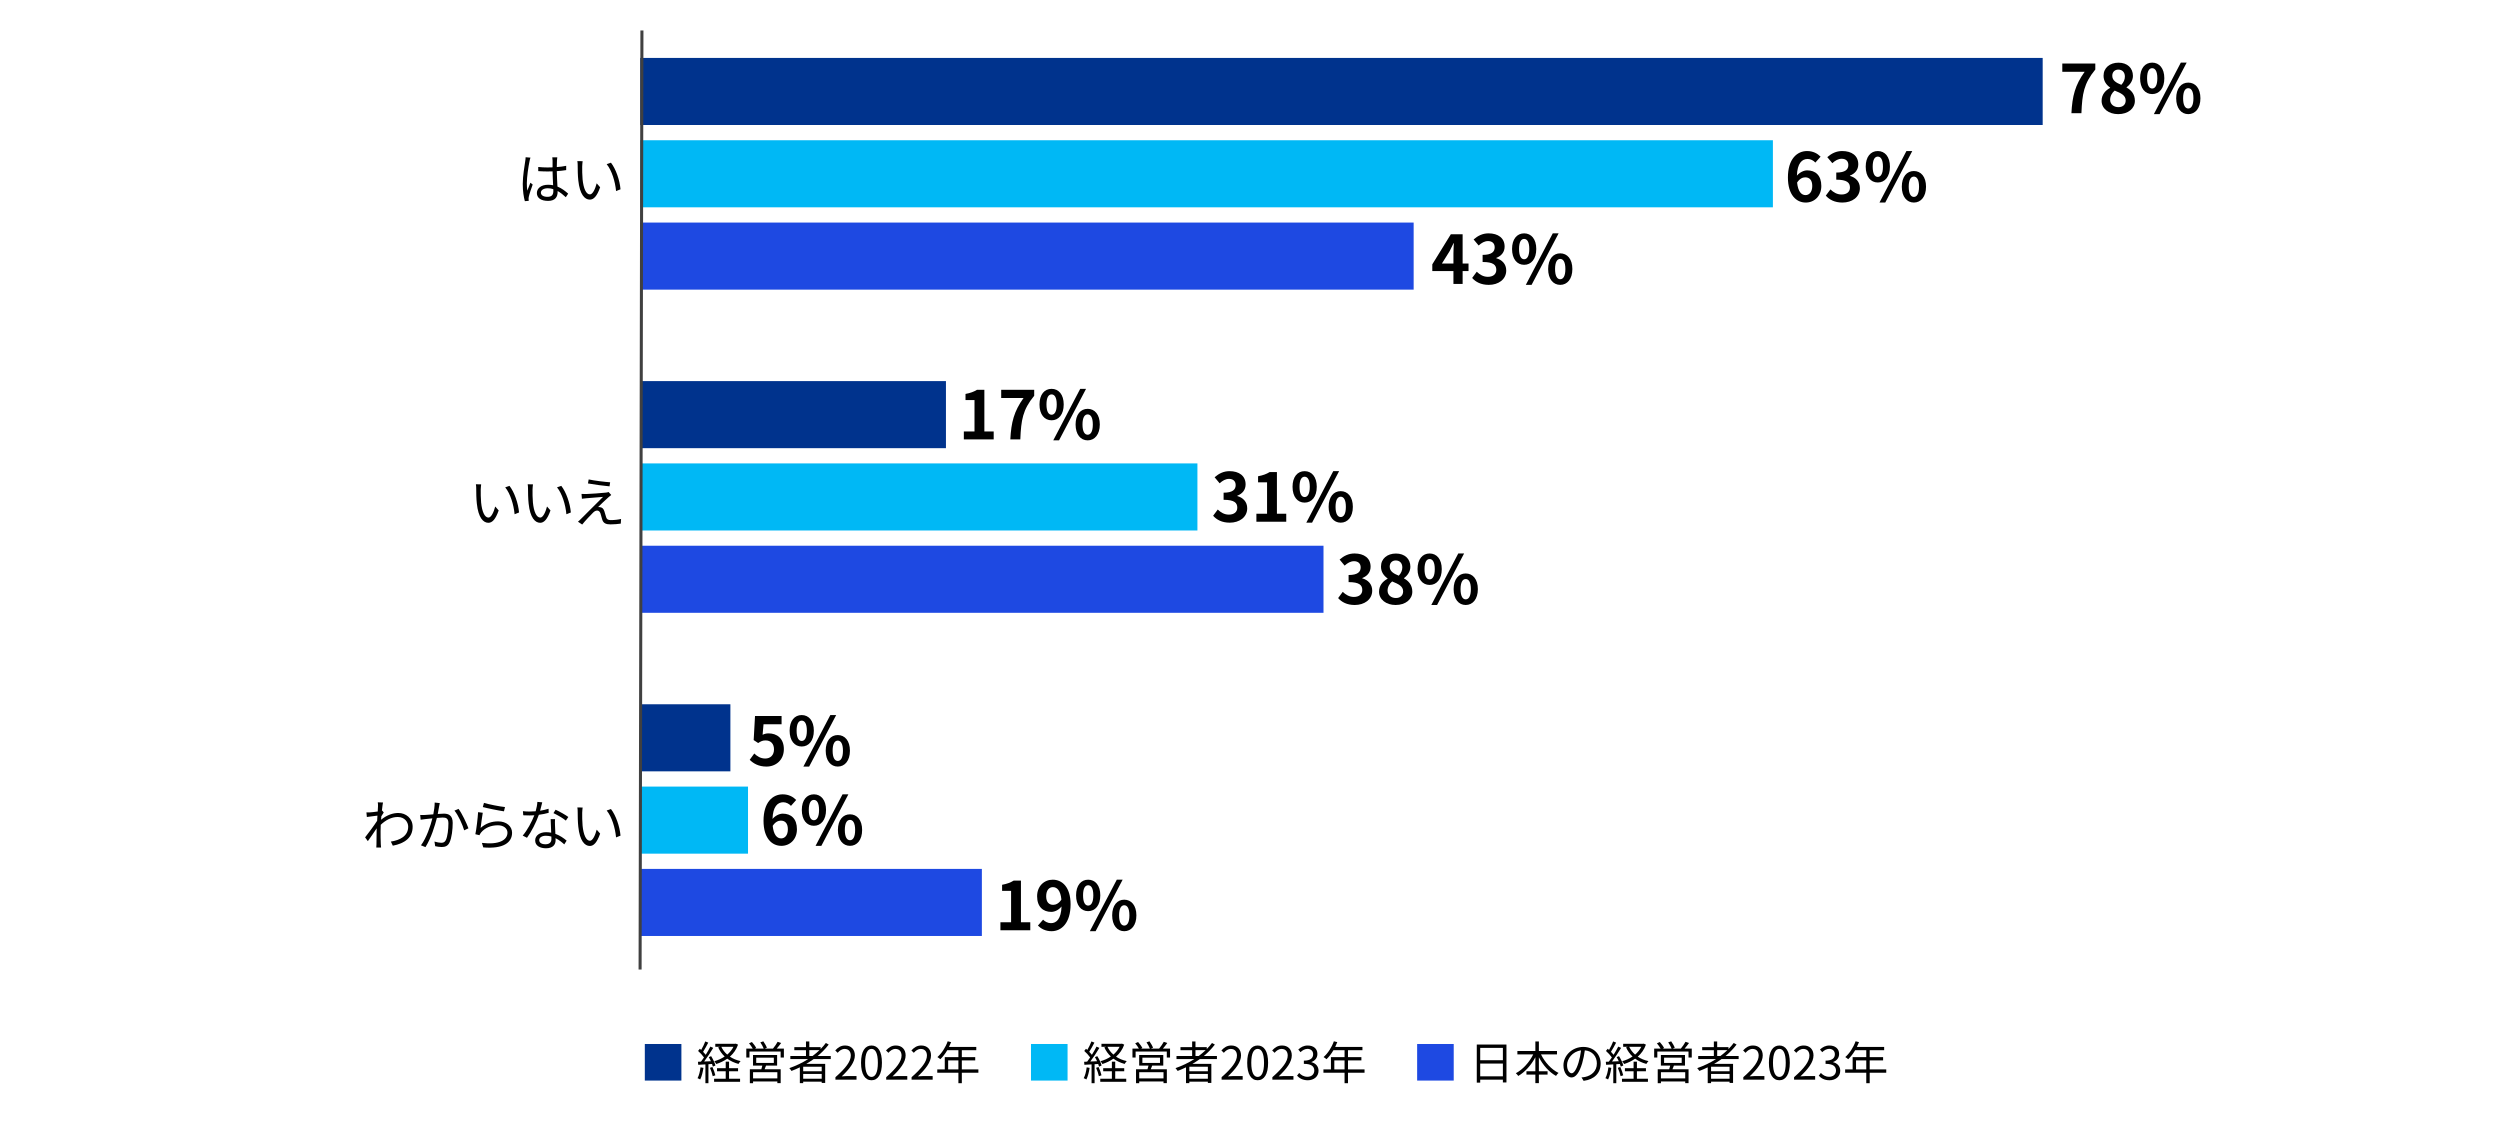 <?xml version="1.0" encoding="UTF-8"?>
<svg id="_レイヤー_1" data-name="レイヤー 1" xmlns="http://www.w3.org/2000/svg" viewBox="0 0 820 370">
  <rect x="210" y="125" width="100.271" height="22" style="fill: #00338d; stroke-width: 0px;"/>
  <rect x="210" y="231" width="29.57" height="22" style="fill: #00338d; stroke-width: 0px;"/>
  <rect x="210" y="19" width="460" height="22" style="fill: #00338d; stroke-width: 0px;"/>
  <rect x="210" y="258" width="35.35" height="22" style="fill: #00b8f5; stroke-width: 0px;"/>
  <rect x="210" y="46" width="371.513" height="22" style="fill: #00b8f5; stroke-width: 0px;"/>
  <rect x="210" y="152" width="182.755" height="22" style="fill: #00b8f5; stroke-width: 0px;"/>
  <rect x="210" y="285" width="112.054" height="22" style="fill: #1e49e2; stroke-width: 0px;"/>
  <rect x="210" y="73" width="253.678" height="22" style="fill: #1e49e2; stroke-width: 0px;"/>
  <rect x="210" y="179" width="224.108" height="22" style="fill: #1e49e2; stroke-width: 0px;"/>
  <rect x="56.25" y="163.5" width="308" height="1" transform="translate(45.84 373.929) rotate(-89.888)" style="fill: #404040; stroke-width: 0px;"/>
  <g>
    <path d="M173.987,51.704c-.108.288-.252.882-.306,1.207-.36,1.656-.882,5.186-.882,7.184,0,.864.036,1.566.162,2.431.288-.81.702-1.873,1.008-2.593l.756.594c-.45,1.242-1.081,3.061-1.261,3.943-.054.234-.108.576-.09.792,0,.18.036.432.054.612l-1.279.108c-.36-1.278-.684-3.241-.684-5.654,0-2.611.594-6.014.811-7.49.072-.414.126-.882.126-1.26l1.584.126ZM185.583,64.686c-.882-.828-1.764-1.53-2.683-2.035v.324c0,1.477-.684,2.917-3.097,2.917-2.395,0-3.709-.991-3.709-2.575,0-1.495,1.333-2.719,3.673-2.719.594,0,1.152.054,1.656.162-.054-1.368-.162-3.079-.18-4.555-.576.018-1.134.036-1.71.036-1.008,0-1.944-.054-2.989-.108v-1.368c1.008.108,1.98.162,3.025.162.558,0,1.116-.018,1.674-.036v-2.215c0-.306-.036-.774-.09-1.08h1.639c-.054.342-.09.702-.108,1.062-.018.486-.036,1.314-.054,2.143,1.08-.072,2.125-.216,3.079-.414v1.404c-.972.162-2.017.27-3.079.342.018,1.783.144,3.565.216,5.06,1.44.576,2.575,1.495,3.511,2.323l-.774,1.17ZM181.478,62.039c-.576-.198-1.188-.288-1.819-.288-1.332,0-2.25.594-2.25,1.422,0,.882.864,1.387,2.143,1.387,1.513,0,1.945-.738,1.945-1.927,0-.162,0-.378-.018-.594Z" style="fill: #000; stroke-width: 0px;"/>
    <path d="M190.961,54.603c-.018,1.116,0,2.755.126,4.213.288,2.989,1.152,4.951,2.413,4.951.918,0,1.747-1.836,2.215-3.637l1.134,1.296c-1.062,3.025-2.161,4.051-3.385,4.051-1.674,0-3.295-1.674-3.781-6.302-.18-1.548-.198-3.709-.198-4.753,0-.414-.018-1.152-.108-1.584l1.729.036c-.072.432-.126,1.26-.144,1.729ZM203.528,62.093l-1.458.576c-.306-3.205-1.387-6.734-3.079-8.823l1.404-.486c1.603,2.07,2.881,5.726,3.133,8.732Z" style="fill: #000; stroke-width: 0px;"/>
  </g>
  <g>
    <path d="M157.679,160.603c-.018,1.116,0,2.755.126,4.213.288,2.989,1.152,4.951,2.413,4.951.918,0,1.747-1.836,2.215-3.637l1.134,1.296c-1.062,3.025-2.161,4.051-3.385,4.051-1.674,0-3.295-1.674-3.781-6.302-.18-1.548-.198-3.709-.198-4.753,0-.414-.018-1.152-.108-1.584l1.729.036c-.072.432-.126,1.26-.144,1.729ZM170.246,168.093l-1.458.576c-.306-3.205-1.387-6.734-3.079-8.823l1.404-.486c1.603,2.07,2.881,5.726,3.133,8.732Z" style="fill: #000; stroke-width: 0px;"/>
    <path d="M174.67,160.603c-.018,1.116,0,2.755.126,4.213.288,2.989,1.152,4.951,2.413,4.951.918,0,1.747-1.836,2.215-3.637l1.134,1.296c-1.062,3.025-2.161,4.051-3.385,4.051-1.674,0-3.295-1.674-3.781-6.302-.18-1.548-.198-3.709-.198-4.753,0-.414-.018-1.152-.108-1.584l1.729.036c-.072.432-.126,1.26-.144,1.729ZM187.238,168.093l-1.458.576c-.306-3.205-1.387-6.734-3.079-8.823l1.404-.486c1.603,2.07,2.881,5.726,3.133,8.732Z" style="fill: #000; stroke-width: 0px;"/>
    <path d="M199.513,163.159c-.684.612-2.665,2.449-3.331,3.151.18-.018.504,0,.667.054.702.072,1.116.54,1.368,1.278.162.522.396,1.422.594,1.999.198.667.612.955,1.53.955,1.17,0,2.539-.162,3.367-.378l-.09,1.531c-.756.126-2.395.252-3.349.252-1.422,0-2.323-.324-2.719-1.513-.162-.522-.432-1.566-.594-2.088-.216-.612-.594-.937-1.081-.937-.486,0-.9.252-1.314.648-.666.648-2.593,2.665-3.601,3.943l-1.387-.936c.234-.18.558-.468.882-.81.72-.702,5.582-5.564,7.346-7.328-1.404.09-4.394.36-5.492.45-.576.036-1.044.108-1.44.162l-.126-1.584c.414.036.954.054,1.512.036,1.026-.018,5.168-.306,6.518-.468.306-.036.684-.126.846-.198l.864.972c-.324.234-.774.612-.972.81ZM200.125,158.19l-.198,1.333c-1.782-.162-4.897-.559-7.076-.955l.234-1.314c1.944.414,5.348.829,7.04.937Z" style="fill: #000; stroke-width: 0px;"/>
  </g>
  <g>
    <path d="M125.874,266.495c-.216.323-.522.81-.792,1.242-.036.36-.054.756-.09,1.134,1.963-1.603,3.961-2.214,5.654-2.214,2.485,0,4.681,1.729,4.699,4.501.018,3.583-2.611,5.491-6.5,6.229l-.648-1.351c3.007-.449,5.708-1.836,5.689-4.915,0-1.368-1.08-3.151-3.439-3.151-2.052,0-3.943,1.026-5.563,2.558-.036.738-.054,1.458-.054,2.088,0,1.621,0,2.701.072,4.304.018.306.054.756.09,1.08h-1.566c.018-.252.054-.774.054-1.062.018-1.71.018-2.593.054-4.573,0-.18.018-.414.018-.684-.864,1.314-2.035,3.024-2.899,4.213l-.9-1.242c.99-1.242,3.043-4.016,3.943-5.42.036-.576.072-1.152.108-1.71-.81.09-2.358.306-3.475.449l-.144-1.494c.396.019.738.019,1.17-.018.576-.036,1.62-.145,2.539-.288.054-.847.09-1.477.09-1.675,0-.414.018-.882-.072-1.332l1.71.054c-.09.432-.234,1.44-.36,2.683l.09-.036.522.631Z" style="fill: #000; stroke-width: 0px;"/>
    <path d="M144.252,263.416c-.072.324-.144.702-.216,1.044-.09.522-.252,1.566-.45,2.521.828-.054,1.566-.107,1.999-.107,1.584,0,2.899.612,2.899,3.024,0,2.125-.306,4.934-1.044,6.428-.558,1.188-1.44,1.495-2.611,1.495-.666,0-1.53-.145-2.088-.271l-.234-1.513c.738.234,1.693.396,2.179.396.667,0,1.188-.144,1.566-.918.558-1.207.829-3.512.829-5.456,0-1.62-.738-1.908-1.873-1.908-.432,0-1.134.054-1.908.126-.648,2.557-1.854,6.554-3.745,9.579l-1.477-.595c1.818-2.431,3.151-6.464,3.745-8.841-.918.091-1.783.181-2.25.234-.415.054-1.134.145-1.603.216l-.144-1.566c.558.036,1.026.019,1.584,0,.594-.018,1.638-.107,2.719-.198.252-1.278.45-2.664.45-3.871l1.674.181ZM150.392,265.307c1.117,1.44,2.647,4.717,3.259,6.374l-1.404.666c-.522-1.837-1.927-4.97-3.187-6.464l1.332-.576Z" style="fill: #000; stroke-width: 0px;"/>
    <path d="M157.644,271.555c1.71-1.495,3.637-2.144,5.762-2.144,2.736,0,4.555,1.639,4.555,3.728,0,3.205-2.827,5.365-9.453,4.808l-.433-1.477c5.618.685,8.373-.937,8.373-3.367,0-1.422-1.314-2.412-3.133-2.412-2.376,0-4.249.864-5.51,2.358-.252.306-.414.612-.54.9l-1.35-.324c.36-1.621.792-5.366.9-7.238l1.531.198c-.234,1.225-.541,3.817-.702,4.97ZM158.742,263.344c1.53.486,5.312,1.225,6.896,1.368l-.342,1.404c-1.692-.233-5.563-1.026-6.932-1.404l.378-1.368Z" style="fill: #000; stroke-width: 0px;"/>
    <path d="M179.965,266.603c-.937.271-2.053.504-3.223.648-.882,2.521-2.467,5.617-3.889,7.544l-1.404-.72c1.495-1.729,3.007-4.573,3.817-6.662-.522.036-1.044.054-1.566.054-.666,0-1.404-.018-2.07-.054l-.108-1.351c.667.09,1.423.126,2.197.126.63,0,1.296-.036,1.98-.09.27-.99.522-2.125.558-3.079l1.603.145c-.18.647-.414,1.729-.702,2.755.937-.145,1.873-.36,2.773-.648l.036,1.332ZM182.054,268.674c-.054.737-.036,1.26-.018,1.926.018.648.09,1.819.126,2.899,1.53.558,2.772,1.44,3.691,2.232l-.774,1.225c-.756-.685-1.71-1.477-2.863-2.035.018.271.018.522.018.721,0,1.422-.936,2.593-3.133,2.593-1.963,0-3.565-.811-3.565-2.575,0-1.639,1.548-2.7,3.565-2.7.594,0,1.17.054,1.692.162-.054-1.459-.144-3.205-.18-4.447h1.44ZM180.848,274.381c-.559-.162-1.17-.252-1.801-.252-1.314,0-2.179.595-2.179,1.404,0,.828.667,1.387,2.053,1.387,1.458,0,1.944-.811,1.944-1.692,0-.234,0-.522-.018-.847ZM185.601,269.159c-.955-.81-2.881-1.908-4.069-2.448l.702-1.116c1.296.576,3.331,1.729,4.177,2.376l-.81,1.188Z" style="fill: #000; stroke-width: 0px;"/>
    <path d="M190.961,266.603c-.018,1.116,0,2.755.126,4.214.288,2.988,1.152,4.951,2.413,4.951.918,0,1.747-1.837,2.215-3.637l1.134,1.296c-1.062,3.025-2.161,4.051-3.385,4.051-1.674,0-3.295-1.674-3.781-6.302-.18-1.548-.198-3.709-.198-4.753,0-.414-.018-1.152-.108-1.585l1.729.036c-.072.433-.126,1.261-.144,1.729ZM203.528,274.093l-1.458.576c-.306-3.205-1.387-6.733-3.079-8.822l1.404-.486c1.603,2.07,2.881,5.726,3.133,8.732Z" style="fill: #000; stroke-width: 0px;"/>
  </g>
  <g>
    <path d="M223.499,342.43v12h-11.999v-12h11.999Z" style="fill: #00338d; stroke-width: 0px;"/>
    <path d="M230.73,350.26c-.21,1.41-.57,2.85-1.065,3.81-.18-.135-.63-.345-.87-.42.495-.915.811-2.25.976-3.569l.96.18ZM232.365,349.06v6.239h-.99v-6.18c-.854.045-1.665.09-2.354.135l-.09-.989.989-.045c.315-.405.66-.886.99-1.38-.465-.676-1.245-1.516-1.935-2.13l.569-.72c.15.119.285.254.436.39.51-.84,1.035-1.965,1.35-2.79l.976.391c-.511.989-1.141,2.174-1.695,3.014.33.33.63.676.87.976.585-.931,1.125-1.89,1.515-2.685l.945.42c-.855,1.425-1.995,3.18-2.985,4.47l2.22-.091c-.21-.465-.449-.944-.705-1.35l.78-.314c.615.96,1.215,2.25,1.41,3.06l-.84.375c-.061-.255-.15-.555-.271-.87l-1.185.075ZM233.67,349.975c.405.855.811,1.995.96,2.73l-.854.284c-.15-.75-.525-1.874-.915-2.745l.81-.27ZM239.13,353.83h3.615v1.004h-8.52v-1.004h3.81v-2.461h-2.85v-.99h2.85v-2.159h1.095v2.159h2.955v.99h-2.955v2.461ZM242.085,342.64c-.585,1.636-1.515,2.925-2.685,3.944,1.005.676,2.189,1.171,3.51,1.455-.226.24-.525.646-.69.931-1.38-.375-2.625-.945-3.675-1.726-1.08.766-2.325,1.336-3.615,1.756-.149-.285-.42-.69-.645-.916,1.215-.344,2.385-.854,3.405-1.545-.886-.84-1.605-1.844-2.13-2.999l.6-.195h-1.545v-.989h6.51l.21-.045.75.329ZM236.595,343.345c.45.976,1.11,1.845,1.936,2.565.84-.721,1.545-1.575,2.04-2.565h-3.976Z" style="fill: #000; stroke-width: 0px;"/>
    <path d="M257.115,343.945v2.924h-1.065v-1.965h-10.229v1.965h-1.035v-2.924h2.115c-.285-.525-.78-1.215-1.215-1.74l.944-.42c.54.585,1.141,1.41,1.396,1.949l-.45.211h2.925c-.21-.586-.689-1.426-1.11-2.056l.976-.329c.45.629.975,1.529,1.17,2.1l-.735.285h2.73c.54-.646,1.185-1.575,1.529-2.235l1.155.39c-.45.631-.975,1.305-1.455,1.846h2.355ZM251.265,349.51c-.149.42-.314.824-.479,1.199h5.279v4.561h-1.095v-.555h-7.965v.569h-1.05v-4.575h3.765c.105-.375.24-.81.33-1.199h-3.06v-3.465h7.904v3.465h-3.63ZM254.97,351.685h-7.965v2.04h7.965v-2.04ZM248.04,348.64h5.774v-1.726h-5.774v1.726Z" style="fill: #000; stroke-width: 0px;"/>
    <path d="M266.88,347.38c-.78.555-1.59,1.079-2.415,1.56h6.195v6.27h-1.141v-.42h-6.074v.48h-1.095v-5.189c-.9.435-1.83.84-2.745,1.185-.135-.24-.495-.69-.705-.915,2.175-.766,4.274-1.755,6.165-2.97h-5.835v-1.005h5.13v-1.92h-3.825v-.99h3.825v-1.875h1.095v1.875h3.705v.615c.63-.631,1.199-1.29,1.71-1.98l.944.51c-1.05,1.381-2.279,2.641-3.645,3.766h4.32v1.005h-5.61ZM269.52,349.885h-6.074v1.484h6.074v-1.484ZM269.52,353.814v-1.561h-6.074v1.561h6.074ZM266.505,346.375c.811-.6,1.575-1.245,2.28-1.92h-3.33v1.92h1.05Z" style="fill: #000; stroke-width: 0px;"/>
    <path d="M274.021,353.319c3.449-3.015,5.04-5.204,5.04-7.095,0-1.26-.66-2.175-2.025-2.175-.9,0-1.68.556-2.28,1.274l-.795-.779c.9-.975,1.846-1.62,3.24-1.62,1.965,0,3.195,1.29,3.195,3.255,0,2.189-1.726,4.425-4.306,6.869.57-.045,1.245-.104,1.801-.104h3.044v1.185h-6.914v-.81Z" style="fill: #000; stroke-width: 0px;"/>
    <path d="M282.421,348.595c0-3.825,1.335-5.67,3.435-5.67,2.085,0,3.42,1.86,3.42,5.67,0,3.825-1.335,5.729-3.42,5.729-2.1,0-3.435-1.904-3.435-5.729ZM287.94,348.595c0-3.21-.84-4.56-2.085-4.56-1.26,0-2.1,1.35-2.1,4.56,0,3.239.84,4.635,2.1,4.635,1.245,0,2.085-1.396,2.085-4.635Z" style="fill: #000; stroke-width: 0px;"/>
    <path d="M290.671,353.319c3.449-3.015,5.04-5.204,5.04-7.095,0-1.26-.66-2.175-2.025-2.175-.9,0-1.68.556-2.28,1.274l-.795-.779c.9-.975,1.846-1.62,3.24-1.62,1.965,0,3.195,1.29,3.195,3.255,0,2.189-1.726,4.425-4.306,6.869.57-.045,1.245-.104,1.801-.104h3.044v1.185h-6.914v-.81Z" style="fill: #000; stroke-width: 0px;"/>
    <path d="M298.996,353.319c3.449-3.015,5.04-5.204,5.04-7.095,0-1.26-.66-2.175-2.025-2.175-.9,0-1.68.556-2.28,1.274l-.795-.779c.9-.975,1.846-1.62,3.24-1.62,1.965,0,3.195,1.29,3.195,3.255,0,2.189-1.726,4.425-4.306,6.869.57-.045,1.245-.104,1.801-.104h3.044v1.185h-6.914v-.81Z" style="fill: #000; stroke-width: 0px;"/>
    <path d="M320.91,351.85h-5.43v3.435h-1.125v-3.435h-6.93v-1.08h2.46v-4.02h4.47v-2.28h-3.645c-.675,1.155-1.47,2.175-2.28,2.955-.21-.181-.675-.556-.96-.705,1.41-1.229,2.67-3.165,3.375-5.175l1.125.27c-.21.525-.45,1.065-.689,1.575h8.939v1.08h-4.74v2.28h4.396v1.05h-4.396v2.97h5.43v1.08ZM314.355,350.77v-2.97h-3.359v2.97h3.359Z" style="fill: #000; stroke-width: 0px;"/>
    <path d="M350.16,342.43v12h-11.999v-12h11.999Z" style="fill: #00b8f5; stroke-width: 0px;"/>
    <path d="M357.392,350.26c-.21,1.41-.57,2.85-1.065,3.81-.18-.135-.63-.345-.87-.42.495-.915.811-2.25.976-3.569l.96.18ZM359.026,349.06v6.239h-.99v-6.18c-.854.045-1.665.09-2.354.135l-.09-.989.989-.045c.315-.405.66-.886.99-1.38-.465-.676-1.245-1.516-1.935-2.13l.569-.72c.15.119.285.254.436.39.51-.84,1.035-1.965,1.35-2.79l.976.391c-.511.989-1.141,2.174-1.695,3.014.33.33.63.676.87.976.585-.931,1.125-1.89,1.515-2.685l.945.42c-.855,1.425-1.995,3.18-2.985,4.47l2.22-.091c-.21-.465-.449-.944-.705-1.35l.78-.314c.615.96,1.215,2.25,1.41,3.06l-.84.375c-.061-.255-.15-.555-.271-.87l-1.185.075ZM360.331,349.975c.405.855.811,1.995.96,2.73l-.854.284c-.15-.75-.525-1.874-.915-2.745l.81-.27ZM365.791,353.83h3.615v1.004h-8.52v-1.004h3.81v-2.461h-2.85v-.99h2.85v-2.159h1.095v2.159h2.955v.99h-2.955v2.461ZM368.746,342.64c-.585,1.636-1.515,2.925-2.686,3.944,1.006.676,2.19,1.171,3.511,1.455-.226.24-.525.646-.69.931-1.38-.375-2.625-.945-3.675-1.726-1.08.766-2.325,1.336-3.615,1.756-.149-.285-.42-.69-.645-.916,1.215-.344,2.385-.854,3.405-1.545-.886-.84-1.605-1.844-2.131-2.999l.601-.195h-1.545v-.989h6.51l.21-.045.75.329ZM363.256,343.345c.45.976,1.11,1.845,1.936,2.565.84-.721,1.545-1.575,2.04-2.565h-3.976Z" style="fill: #000; stroke-width: 0px;"/>
    <path d="M383.776,343.945v2.924h-1.065v-1.965h-10.229v1.965h-1.035v-2.924h2.115c-.285-.525-.78-1.215-1.215-1.74l.944-.42c.54.585,1.141,1.41,1.396,1.949l-.45.211h2.925c-.21-.586-.689-1.426-1.11-2.056l.976-.329c.45.629.975,1.529,1.17,2.1l-.735.285h2.73c.54-.646,1.185-1.575,1.529-2.235l1.155.39c-.45.631-.975,1.305-1.455,1.846h2.355ZM377.926,349.51c-.149.42-.314.824-.479,1.199h5.279v4.561h-1.095v-.555h-7.965v.569h-1.05v-4.575h3.765c.105-.375.24-.81.33-1.199h-3.06v-3.465h7.904v3.465h-3.63ZM381.631,351.685h-7.965v2.04h7.965v-2.04ZM374.701,348.64h5.774v-1.726h-5.774v1.726Z" style="fill: #000; stroke-width: 0px;"/>
    <path d="M393.541,347.38c-.78.555-1.59,1.079-2.415,1.56h6.195v6.27h-1.141v-.42h-6.074v.48h-1.095v-5.189c-.9.435-1.83.84-2.745,1.185-.135-.24-.495-.69-.705-.915,2.175-.766,4.274-1.755,6.165-2.97h-5.835v-1.005h5.13v-1.92h-3.825v-.99h3.825v-1.875h1.095v1.875h3.705v.615c.63-.631,1.2-1.29,1.71-1.98l.944.51c-1.05,1.381-2.279,2.641-3.645,3.766h4.32v1.005h-5.61ZM396.181,349.885h-6.074v1.484h6.074v-1.484ZM396.181,353.814v-1.561h-6.074v1.561h6.074ZM393.166,346.375c.811-.6,1.575-1.245,2.28-1.92h-3.33v1.92h1.05Z" style="fill: #000; stroke-width: 0px;"/>
    <path d="M400.682,353.319c3.449-3.015,5.04-5.204,5.04-7.095,0-1.26-.66-2.175-2.025-2.175-.9,0-1.68.556-2.28,1.274l-.795-.779c.9-.975,1.846-1.62,3.24-1.62,1.965,0,3.195,1.29,3.195,3.255,0,2.189-1.726,4.425-4.306,6.869.57-.045,1.245-.104,1.801-.104h3.044v1.185h-6.914v-.81Z" style="fill: #000; stroke-width: 0px;"/>
    <path d="M409.082,348.595c0-3.825,1.335-5.67,3.435-5.67,2.085,0,3.42,1.86,3.42,5.67,0,3.825-1.335,5.729-3.42,5.729-2.1,0-3.435-1.904-3.435-5.729ZM414.602,348.595c0-3.21-.84-4.56-2.085-4.56-1.26,0-2.1,1.35-2.1,4.56,0,3.239.84,4.635,2.1,4.635,1.245,0,2.085-1.396,2.085-4.635Z" style="fill: #000; stroke-width: 0px;"/>
    <path d="M417.332,353.319c3.449-3.015,5.04-5.204,5.04-7.095,0-1.26-.66-2.175-2.025-2.175-.9,0-1.68.556-2.28,1.274l-.795-.779c.9-.975,1.846-1.62,3.24-1.62,1.965,0,3.195,1.29,3.195,3.255,0,2.189-1.726,4.425-4.306,6.869.57-.045,1.245-.104,1.801-.104h3.044v1.185h-6.914v-.81Z" style="fill: #000; stroke-width: 0px;"/>
    <path d="M425.432,352.824l.69-.9c.645.676,1.485,1.261,2.729,1.261,1.306,0,2.235-.78,2.235-2.04,0-1.32-.885-2.205-3.42-2.205v-1.05c2.265,0,3.045-.915,3.045-2.101,0-1.064-.72-1.739-1.86-1.77-.885.03-1.665.48-2.279,1.096l-.735-.871c.825-.764,1.8-1.319,3.075-1.319,1.845,0,3.194.99,3.194,2.76,0,1.335-.795,2.22-1.965,2.655v.06c1.306.3,2.34,1.29,2.34,2.79,0,1.965-1.574,3.135-3.524,3.135-1.725,0-2.805-.72-3.525-1.5Z" style="fill: #000; stroke-width: 0px;"/>
    <path d="M447.571,351.85h-5.43v3.435h-1.125v-3.435h-6.93v-1.08h2.46v-4.02h4.47v-2.28h-3.645c-.675,1.155-1.47,2.175-2.28,2.955-.21-.181-.675-.556-.96-.705,1.41-1.229,2.67-3.165,3.375-5.175l1.125.27c-.21.525-.45,1.065-.689,1.575h8.939v1.08h-4.74v2.28h4.396v1.05h-4.396v2.97h5.43v1.08ZM441.017,350.77v-2.97h-3.359v2.97h3.359Z" style="fill: #000; stroke-width: 0px;"/>
    <path d="M476.821,342.43v12h-11.999v-12h11.999Z" style="fill: #1e49e2; stroke-width: 0px;"/>
    <path d="M494.117,342.609v12.436h-1.17v-.916h-7.439v.976h-1.125v-12.495h9.734ZM485.508,343.705v4.05h7.439v-4.05h-7.439ZM492.947,353.035v-4.186h-7.439v4.186h7.439Z" style="fill: #000; stroke-width: 0px;"/>
    <path d="M505.442,345.835c1.245,2.564,3.404,4.95,5.76,6.089-.271.226-.66.66-.825.976-2.265-1.245-4.274-3.524-5.625-6.12v4.59h2.851v1.11h-2.851v2.79h-1.154v-2.79h-2.925v-1.11h2.925v-4.59c-1.38,2.596-3.405,4.86-5.61,6.135-.165-.27-.54-.689-.795-.899,2.28-1.185,4.455-3.615,5.715-6.18h-5.205v-1.11h5.896v-3.135h1.154v3.135h5.94v1.11h-5.25Z" style="fill: #000; stroke-width: 0px;"/>
    <path d="M518.732,353.395c.465-.03.915-.105,1.274-.18,1.905-.42,3.765-1.83,3.765-4.395,0-2.25-1.425-4.096-3.944-4.306-.195,1.38-.48,2.88-.885,4.274-.915,3.045-2.101,4.62-3.48,4.62-1.319,0-2.654-1.53-2.654-3.975,0-3.225,2.88-6.045,6.51-6.045,3.479,0,5.699,2.46,5.699,5.46,0,3.12-2.055,5.205-5.595,5.67l-.689-1.125ZM517.757,348.535c.375-1.23.66-2.641.825-4.006-2.85.36-4.59,2.805-4.59,4.801,0,1.875.87,2.699,1.515,2.699.66,0,1.485-.99,2.25-3.494Z" style="fill: #000; stroke-width: 0px;"/>
    <path d="M528.513,350.26c-.21,1.41-.57,2.85-1.065,3.81-.18-.135-.63-.345-.87-.42.495-.915.811-2.25.976-3.569l.96.18ZM530.147,349.06v6.239h-.99v-6.18c-.854.045-1.665.09-2.354.135l-.09-.989.989-.045c.315-.405.66-.886.99-1.38-.465-.676-1.245-1.516-1.935-2.13l.569-.72c.15.119.285.254.436.39.51-.84,1.035-1.965,1.35-2.79l.976.391c-.511.989-1.141,2.174-1.695,3.014.33.33.63.676.87.976.585-.931,1.125-1.89,1.515-2.685l.945.42c-.855,1.425-1.995,3.18-2.985,4.47l2.22-.091c-.21-.465-.449-.944-.705-1.35l.78-.314c.615.96,1.215,2.25,1.41,3.06l-.84.375c-.061-.255-.15-.555-.271-.87l-1.185.075ZM531.452,349.975c.405.855.811,1.995.96,2.73l-.854.284c-.15-.75-.525-1.874-.915-2.745l.81-.27ZM536.912,353.83h3.615v1.004h-8.52v-1.004h3.81v-2.461h-2.85v-.99h2.85v-2.159h1.095v2.159h2.955v.99h-2.955v2.461ZM539.867,342.64c-.585,1.636-1.515,2.925-2.686,3.944,1.006.676,2.19,1.171,3.511,1.455-.226.24-.525.646-.69.931-1.38-.375-2.625-.945-3.675-1.726-1.08.766-2.325,1.336-3.615,1.756-.149-.285-.42-.69-.645-.916,1.215-.344,2.385-.854,3.405-1.545-.886-.84-1.605-1.844-2.131-2.999l.601-.195h-1.545v-.989h6.51l.21-.045.75.329ZM534.377,343.345c.45.976,1.11,1.845,1.936,2.565.84-.721,1.545-1.575,2.04-2.565h-3.976Z" style="fill: #000; stroke-width: 0px;"/>
    <path d="M554.897,343.945v2.924h-1.065v-1.965h-10.229v1.965h-1.035v-2.924h2.115c-.285-.525-.78-1.215-1.215-1.74l.944-.42c.54.585,1.141,1.41,1.396,1.949l-.45.211h2.925c-.21-.586-.689-1.426-1.11-2.056l.976-.329c.45.629.975,1.529,1.17,2.1l-.735.285h2.73c.54-.646,1.185-1.575,1.529-2.235l1.155.39c-.45.631-.975,1.305-1.455,1.846h2.355ZM549.047,349.51c-.149.42-.314.824-.479,1.199h5.279v4.561h-1.095v-.555h-7.965v.569h-1.05v-4.575h3.765c.105-.375.24-.81.33-1.199h-3.06v-3.465h7.904v3.465h-3.63ZM552.752,351.685h-7.965v2.04h7.965v-2.04ZM545.822,348.64h5.774v-1.726h-5.774v1.726Z" style="fill: #000; stroke-width: 0px;"/>
    <path d="M564.662,347.38c-.78.555-1.59,1.079-2.415,1.56h6.195v6.27h-1.141v-.42h-6.074v.48h-1.095v-5.189c-.9.435-1.83.84-2.745,1.185-.135-.24-.495-.69-.705-.915,2.175-.766,4.274-1.755,6.165-2.97h-5.835v-1.005h5.13v-1.92h-3.825v-.99h3.825v-1.875h1.095v1.875h3.705v.615c.63-.631,1.2-1.29,1.71-1.98l.944.51c-1.05,1.381-2.279,2.641-3.645,3.766h4.32v1.005h-5.61ZM567.302,349.885h-6.074v1.484h6.074v-1.484ZM567.302,353.814v-1.561h-6.074v1.561h6.074ZM564.287,346.375c.811-.6,1.575-1.245,2.28-1.92h-3.33v1.92h1.05Z" style="fill: #000; stroke-width: 0px;"/>
    <path d="M571.803,353.319c3.449-3.015,5.04-5.204,5.04-7.095,0-1.26-.66-2.175-2.025-2.175-.9,0-1.68.556-2.28,1.274l-.795-.779c.9-.975,1.846-1.62,3.24-1.62,1.965,0,3.195,1.29,3.195,3.255,0,2.189-1.726,4.425-4.306,6.869.57-.045,1.245-.104,1.801-.104h3.044v1.185h-6.914v-.81Z" style="fill: #000; stroke-width: 0px;"/>
    <path d="M580.203,348.595c0-3.825,1.335-5.67,3.435-5.67,2.085,0,3.42,1.86,3.42,5.67,0,3.825-1.335,5.729-3.42,5.729-2.1,0-3.435-1.904-3.435-5.729ZM585.723,348.595c0-3.21-.84-4.56-2.085-4.56-1.26,0-2.1,1.35-2.1,4.56,0,3.239.84,4.635,2.1,4.635,1.245,0,2.085-1.396,2.085-4.635Z" style="fill: #000; stroke-width: 0px;"/>
    <path d="M588.453,353.319c3.449-3.015,5.04-5.204,5.04-7.095,0-1.26-.66-2.175-2.025-2.175-.9,0-1.68.556-2.28,1.274l-.795-.779c.9-.975,1.846-1.62,3.24-1.62,1.965,0,3.195,1.29,3.195,3.255,0,2.189-1.726,4.425-4.306,6.869.57-.045,1.245-.104,1.801-.104h3.044v1.185h-6.914v-.81Z" style="fill: #000; stroke-width: 0px;"/>
    <path d="M596.553,352.824l.69-.9c.645.676,1.485,1.261,2.729,1.261,1.306,0,2.235-.78,2.235-2.04,0-1.32-.885-2.205-3.42-2.205v-1.05c2.265,0,3.045-.915,3.045-2.101,0-1.064-.72-1.739-1.86-1.77-.885.03-1.665.48-2.279,1.096l-.735-.871c.825-.764,1.8-1.319,3.075-1.319,1.845,0,3.194.99,3.194,2.76,0,1.335-.795,2.22-1.965,2.655v.06c1.306.3,2.34,1.29,2.34,2.79,0,1.965-1.574,3.135-3.524,3.135-1.725,0-2.805-.72-3.525-1.5Z" style="fill: #000; stroke-width: 0px;"/>
    <path d="M618.692,351.85h-5.43v3.435h-1.125v-3.435h-6.93v-1.08h2.46v-4.02h4.47v-2.28h-3.645c-.675,1.155-1.47,2.175-2.28,2.955-.21-.181-.675-.556-.96-.705,1.41-1.229,2.67-3.165,3.375-5.175l1.125.27c-.21.525-.45,1.065-.689,1.575h8.939v1.08h-4.74v2.28h4.396v1.05h-4.396v2.97h5.43v1.08ZM612.138,350.77v-2.97h-3.359v2.97h3.359Z" style="fill: #000; stroke-width: 0px;"/>
  </g>
  <g>
    <path d="M683.761,23.553h-7.326v-2.706h10.825v1.958c-3.784,4.621-4.291,7.943-4.555,14.324h-3.278c.286-5.655,1.232-9.263,4.334-13.576Z" style="fill: #000; stroke-width: 0px;"/>
    <path d="M689.326,33.081c0-2.09,1.276-3.433,2.794-4.247v-.11c-1.254-.902-2.156-2.134-2.156-3.873,0-2.618,2.068-4.291,4.907-4.291,2.882,0,4.73,1.738,4.73,4.334,0,1.606-1.012,2.949-2.09,3.719v.11c1.496.814,2.728,2.134,2.728,4.357,0,2.464-2.178,4.356-5.479,4.356-3.103,0-5.435-1.804-5.435-4.356ZM697.226,32.971c0-1.694-1.496-2.398-3.608-3.256-.881.704-1.497,1.804-1.497,3.014,0,1.475,1.211,2.42,2.729,2.42,1.364,0,2.377-.77,2.377-2.178ZM696.961,25.094c0-1.32-.792-2.267-2.156-2.267-1.1,0-1.98.726-1.98,2.024,0,1.54,1.255,2.289,2.971,2.971.792-.836,1.166-1.76,1.166-2.729Z" style="fill: #000; stroke-width: 0px;"/>
    <path d="M701.954,25.666c0-3.256,1.628-5.126,3.961-5.126,2.332,0,3.982,1.87,3.982,5.126,0,3.279-1.65,5.193-3.982,5.193-2.333,0-3.961-1.914-3.961-5.193ZM707.609,25.666c0-2.398-.749-3.3-1.694-3.3-.946,0-1.673.902-1.673,3.3,0,2.398.727,3.367,1.673,3.367.945,0,1.694-.968,1.694-3.367ZM715.31,20.539h1.915l-8.867,16.898h-1.893l8.845-16.898ZM713.792,32.245c0-3.278,1.65-5.149,3.96-5.149,2.311,0,3.983,1.871,3.983,5.149,0,3.256-1.673,5.193-3.983,5.193-2.31,0-3.96-1.937-3.96-5.193ZM719.446,32.245c0-2.398-.748-3.322-1.694-3.322-.945,0-1.693.924-1.693,3.322s.748,3.345,1.693,3.345c.946,0,1.694-.946,1.694-3.345Z" style="fill: #000; stroke-width: 0px;"/>
  </g>
  <g>
    <path d="M595.434,53.324c-.572-.66-1.562-1.188-2.509-1.188-1.87,0-3.41,1.408-3.542,5.479.88-1.078,2.288-1.738,3.344-1.738,2.729,0,4.665,1.628,4.665,5.126,0,3.345-2.332,5.435-5.104,5.435-3.103,0-5.853-2.486-5.853-8.229,0-6.073,3.014-8.669,6.292-8.669,1.98,0,3.433.836,4.423,1.848l-1.716,1.937ZM594.421,61.002c0-1.936-.901-2.838-2.31-2.838-.881,0-1.849.462-2.663,1.716.309,2.971,1.408,4.115,2.772,4.115,1.211,0,2.2-1.012,2.2-2.993Z" style="fill: #000; stroke-width: 0px;"/>
    <path d="M598.864,64.171l1.518-2.046c.969.946,2.157,1.672,3.631,1.672,1.65,0,2.772-.814,2.772-2.266,0-1.606-.946-2.596-4.488-2.596v-2.333c2.992,0,3.96-1.034,3.96-2.486,0-1.276-.792-2.024-2.178-2.046-1.166.022-2.112.572-3.081,1.452l-1.65-1.98c1.408-1.232,2.971-2.002,4.885-2.002,3.146,0,5.281,1.54,5.281,4.334,0,1.76-.99,3.037-2.729,3.719v.11c1.849.506,3.257,1.87,3.257,4.004,0,2.993-2.619,4.731-5.721,4.731-2.575,0-4.313-.968-5.457-2.267Z" style="fill: #000; stroke-width: 0px;"/>
    <path d="M611.954,54.666c0-3.256,1.628-5.126,3.961-5.126,2.332,0,3.982,1.87,3.982,5.126,0,3.279-1.65,5.193-3.982,5.193-2.333,0-3.961-1.914-3.961-5.193ZM617.609,54.666c0-2.398-.749-3.3-1.694-3.3-.946,0-1.673.902-1.673,3.3,0,2.398.727,3.367,1.673,3.367.945,0,1.694-.968,1.694-3.367ZM625.31,49.539h1.915l-8.867,16.898h-1.893l8.845-16.898ZM623.792,61.245c0-3.278,1.65-5.149,3.96-5.149,2.311,0,3.983,1.871,3.983,5.149,0,3.256-1.673,5.193-3.983,5.193-2.31,0-3.96-1.937-3.96-5.193ZM629.446,61.245c0-2.398-.748-3.322-1.694-3.322-.945,0-1.693.924-1.693,3.322s.748,3.345,1.693,3.345c.946,0,1.694-.946,1.694-3.345Z" style="fill: #000; stroke-width: 0px;"/>
  </g>
  <g>
    <path d="M481.678,88.905h-1.937v4.225h-3.015v-4.225h-6.931v-2.2l6.073-9.857h3.872v9.593h1.937v2.464ZM476.727,86.44v-3.322c0-.946.089-2.42.133-3.367h-.088c-.396.858-.837,1.76-1.299,2.64l-2.53,4.049h3.784Z" style="fill: #000; stroke-width: 0px;"/>
    <path d="M482.864,91.171l1.518-2.046c.969.946,2.157,1.672,3.631,1.672,1.65,0,2.772-.814,2.772-2.266,0-1.606-.946-2.596-4.488-2.596v-2.333c2.992,0,3.96-1.034,3.96-2.486,0-1.276-.792-2.024-2.178-2.046-1.166.022-2.112.572-3.081,1.452l-1.65-1.98c1.408-1.232,2.971-2.002,4.885-2.002,3.146,0,5.281,1.54,5.281,4.334,0,1.76-.99,3.037-2.729,3.719v.11c1.849.506,3.257,1.87,3.257,4.004,0,2.993-2.619,4.731-5.721,4.731-2.575,0-4.313-.968-5.457-2.267Z" style="fill: #000; stroke-width: 0px;"/>
    <path d="M495.954,81.666c0-3.256,1.628-5.126,3.961-5.126,2.332,0,3.982,1.87,3.982,5.126,0,3.279-1.65,5.193-3.982,5.193-2.333,0-3.961-1.914-3.961-5.193ZM501.609,81.666c0-2.398-.749-3.3-1.694-3.3-.946,0-1.673.902-1.673,3.3,0,2.398.727,3.367,1.673,3.367.945,0,1.694-.968,1.694-3.367ZM509.31,76.539h1.915l-8.867,16.898h-1.893l8.845-16.898ZM507.792,88.245c0-3.278,1.65-5.149,3.96-5.149,2.311,0,3.983,1.871,3.983,5.149,0,3.256-1.673,5.193-3.983,5.193-2.31,0-3.96-1.937-3.96-5.193ZM513.446,88.245c0-2.398-.748-3.322-1.694-3.322-.945,0-1.693.924-1.693,3.322s.748,3.345,1.693,3.345c.946,0,1.694-.946,1.694-3.345Z" style="fill: #000; stroke-width: 0px;"/>
  </g>
  <g>
    <path d="M316.139,141.511h3.498v-10.298h-2.948v-2.002c1.628-.308,2.75-.726,3.784-1.364h2.398v13.664h3.059v2.618h-9.791v-2.618Z" style="fill: #000; stroke-width: 0px;"/>
    <path d="M335.719,130.553h-7.326v-2.706h10.825v1.958c-3.784,4.621-4.291,7.943-4.555,14.324h-3.278c.286-5.655,1.232-9.263,4.334-13.576Z" style="fill: #000; stroke-width: 0px;"/>
    <path d="M340.954,132.666c0-3.256,1.628-5.126,3.961-5.126,2.332,0,3.982,1.87,3.982,5.126,0,3.279-1.65,5.193-3.982,5.193-2.333,0-3.961-1.914-3.961-5.193ZM346.609,132.666c0-2.398-.749-3.3-1.694-3.3-.946,0-1.673.902-1.673,3.3,0,2.398.727,3.367,1.673,3.367.945,0,1.694-.968,1.694-3.367ZM354.31,127.539h1.915l-8.867,16.898h-1.893l8.845-16.898ZM352.792,139.245c0-3.278,1.65-5.149,3.96-5.149,2.311,0,3.983,1.871,3.983,5.149,0,3.256-1.673,5.193-3.983,5.193-2.31,0-3.96-1.937-3.96-5.193ZM358.446,139.245c0-2.398-.748-3.322-1.694-3.322-.945,0-1.693.924-1.693,3.322s.748,3.345,1.693,3.345c.946,0,1.694-.946,1.694-3.345Z" style="fill: #000; stroke-width: 0px;"/>
  </g>
  <g>
    <path d="M397.906,169.171l1.518-2.046c.969.946,2.157,1.672,3.631,1.672,1.65,0,2.772-.814,2.772-2.266,0-1.606-.946-2.596-4.488-2.596v-2.333c2.992,0,3.96-1.034,3.96-2.486,0-1.276-.792-2.024-2.178-2.046-1.166.022-2.112.572-3.081,1.452l-1.649-1.98c1.408-1.232,2.97-2.002,4.884-2.002,3.146,0,5.281,1.54,5.281,4.334,0,1.76-.99,3.037-2.729,3.719v.11c1.849.506,3.257,1.87,3.257,4.004,0,2.993-2.619,4.731-5.721,4.731-2.575,0-4.313-.968-5.457-2.267Z" style="fill: #000; stroke-width: 0px;"/>
    <path d="M412.097,168.511h3.498v-10.298h-2.948v-2.002c1.628-.308,2.75-.726,3.784-1.364h2.398v13.664h3.059v2.618h-9.791v-2.618Z" style="fill: #000; stroke-width: 0px;"/>
    <path d="M423.954,159.666c0-3.256,1.628-5.126,3.961-5.126,2.332,0,3.982,1.87,3.982,5.126,0,3.279-1.65,5.193-3.982,5.193-2.333,0-3.961-1.914-3.961-5.193ZM429.609,159.666c0-2.398-.749-3.3-1.694-3.3-.946,0-1.673.902-1.673,3.3,0,2.398.727,3.367,1.673,3.367.945,0,1.694-.968,1.694-3.367ZM437.31,154.539h1.915l-8.867,16.898h-1.893l8.845-16.898ZM435.792,166.245c0-3.278,1.65-5.149,3.96-5.149,2.311,0,3.983,1.871,3.983,5.149,0,3.256-1.673,5.193-3.983,5.193-2.31,0-3.96-1.937-3.96-5.193ZM441.446,166.245c0-2.398-.748-3.322-1.694-3.322-.945,0-1.693.924-1.693,3.322s.748,3.345,1.693,3.345c.946,0,1.694-.946,1.694-3.345Z" style="fill: #000; stroke-width: 0px;"/>
  </g>
  <g>
    <path d="M438.906,196.171l1.518-2.046c.969.946,2.157,1.672,3.631,1.672,1.65,0,2.772-.814,2.772-2.266,0-1.606-.946-2.596-4.488-2.596v-2.333c2.992,0,3.96-1.034,3.96-2.486,0-1.276-.792-2.024-2.178-2.046-1.166.022-2.112.572-3.081,1.452l-1.649-1.98c1.408-1.232,2.97-2.002,4.884-2.002,3.146,0,5.281,1.54,5.281,4.334,0,1.76-.99,3.037-2.729,3.719v.11c1.849.506,3.257,1.87,3.257,4.004,0,2.993-2.619,4.731-5.721,4.731-2.575,0-4.313-.968-5.457-2.267Z" style="fill: #000; stroke-width: 0px;"/>
    <path d="M452.326,194.081c0-2.09,1.276-3.433,2.794-4.247v-.11c-1.254-.902-2.156-2.134-2.156-3.873,0-2.618,2.068-4.291,4.907-4.291,2.882,0,4.73,1.738,4.73,4.334,0,1.606-1.012,2.949-2.09,3.719v.11c1.496.814,2.728,2.134,2.728,4.357,0,2.464-2.178,4.356-5.479,4.356-3.103,0-5.435-1.804-5.435-4.356ZM460.226,193.971c0-1.694-1.496-2.398-3.608-3.256-.881.704-1.497,1.804-1.497,3.014,0,1.475,1.211,2.42,2.729,2.42,1.364,0,2.377-.77,2.377-2.178ZM459.961,186.094c0-1.32-.792-2.267-2.156-2.267-1.1,0-1.98.726-1.98,2.024,0,1.54,1.255,2.289,2.971,2.971.792-.836,1.166-1.76,1.166-2.729Z" style="fill: #000; stroke-width: 0px;"/>
    <path d="M464.954,186.666c0-3.256,1.628-5.126,3.961-5.126,2.332,0,3.982,1.87,3.982,5.126,0,3.279-1.65,5.193-3.982,5.193-2.333,0-3.961-1.914-3.961-5.193ZM470.609,186.666c0-2.398-.749-3.3-1.694-3.3-.946,0-1.673.902-1.673,3.3,0,2.398.727,3.367,1.673,3.367.945,0,1.694-.968,1.694-3.367ZM478.31,181.539h1.915l-8.867,16.898h-1.893l8.845-16.898ZM476.792,193.245c0-3.278,1.65-5.149,3.96-5.149,2.311,0,3.983,1.871,3.983,5.149,0,3.256-1.673,5.193-3.983,5.193-2.31,0-3.96-1.937-3.96-5.193ZM482.446,193.245c0-2.398-.748-3.322-1.694-3.322-.945,0-1.693.924-1.693,3.322s.748,3.345,1.693,3.345c.946,0,1.694-.946,1.694-3.345Z" style="fill: #000; stroke-width: 0px;"/>
  </g>
  <g>
    <path d="M245.906,249.215l1.496-2.068c.924.902,2.068,1.65,3.587,1.65,1.693,0,2.882-1.078,2.882-2.992,0-1.893-1.1-2.948-2.75-2.948-.969,0-1.496.241-2.442.858l-1.475-.969.44-7.898h8.713v2.705h-5.919l-.308,3.455c.638-.309,1.21-.462,1.958-.462,2.729,0,5.017,1.628,5.017,5.171,0,3.631-2.685,5.721-5.698,5.721-2.575,0-4.291-1.012-5.501-2.223Z" style="fill: #000; stroke-width: 0px;"/>
    <path d="M258.996,239.666c0-3.257,1.628-5.127,3.961-5.127,2.332,0,3.982,1.87,3.982,5.127,0,3.278-1.65,5.192-3.982,5.192-2.333,0-3.961-1.914-3.961-5.192ZM264.651,239.666c0-2.398-.749-3.301-1.694-3.301-.946,0-1.673.902-1.673,3.301s.727,3.366,1.673,3.366c.945,0,1.694-.968,1.694-3.366ZM272.352,234.539h1.915l-8.867,16.898h-1.893l8.845-16.898ZM270.834,246.244c0-3.277,1.65-5.148,3.96-5.148,2.311,0,3.983,1.871,3.983,5.148,0,3.257-1.673,5.193-3.983,5.193-2.31,0-3.96-1.937-3.96-5.193ZM276.488,246.244c0-2.398-.748-3.322-1.694-3.322-.945,0-1.693.924-1.693,3.322s.748,3.346,1.693,3.346c.946,0,1.694-.947,1.694-3.346Z" style="fill: #000; stroke-width: 0px;"/>
  </g>
  <g>
    <path d="M259.434,264.324c-.572-.66-1.562-1.189-2.509-1.189-1.87,0-3.41,1.408-3.542,5.479.88-1.078,2.288-1.738,3.344-1.738,2.729,0,4.665,1.628,4.665,5.126,0,3.346-2.332,5.436-5.104,5.436-3.103,0-5.853-2.486-5.853-8.229,0-6.073,3.014-8.669,6.292-8.669,1.98,0,3.433.836,4.423,1.848l-1.716,1.938ZM258.421,272.002c0-1.936-.901-2.838-2.31-2.838-.881,0-1.849.463-2.663,1.717.309,2.971,1.408,4.114,2.772,4.114,1.211,0,2.2-1.013,2.2-2.993Z" style="fill: #000; stroke-width: 0px;"/>
    <path d="M262.996,265.666c0-3.257,1.628-5.127,3.961-5.127,2.332,0,3.982,1.87,3.982,5.127,0,3.278-1.65,5.192-3.982,5.192-2.333,0-3.961-1.914-3.961-5.192ZM268.651,265.666c0-2.398-.749-3.301-1.694-3.301-.946,0-1.673.902-1.673,3.301s.727,3.366,1.673,3.366c.945,0,1.694-.968,1.694-3.366ZM276.352,260.539h1.915l-8.867,16.898h-1.893l8.845-16.898ZM274.834,272.244c0-3.277,1.65-5.148,3.96-5.148,2.311,0,3.983,1.871,3.983,5.148,0,3.257-1.673,5.193-3.983,5.193-2.31,0-3.96-1.937-3.96-5.193ZM280.488,272.244c0-2.398-.748-3.322-1.694-3.322-.945,0-1.693.924-1.693,3.322s.748,3.346,1.693,3.346c.946,0,1.694-.947,1.694-3.346Z" style="fill: #000; stroke-width: 0px;"/>
  </g>
  <g>
    <path d="M328.139,302.512h3.498v-10.299h-2.948v-2.002c1.628-.308,2.75-.726,3.784-1.363h2.398v13.664h3.059v2.617h-9.791v-2.617Z" style="fill: #000; stroke-width: 0px;"/>
    <path d="M342.131,301.652c.594.639,1.605,1.145,2.574,1.145,1.826,0,3.344-1.387,3.477-5.479-.837,1.1-2.223,1.782-3.345,1.782-2.706,0-4.665-1.673-4.665-5.127,0-3.345,2.333-5.435,5.127-5.435,3.08,0,5.853,2.42,5.853,8.075,0,6.161-3.014,8.823-6.249,8.823-2.023,0-3.498-.858-4.466-1.848l1.694-1.938ZM348.138,295.052c-.286-2.97-1.408-4.07-2.795-4.07-1.21,0-2.2.99-2.2,2.992,0,1.915.902,2.816,2.311,2.816.88,0,1.892-.483,2.685-1.738Z" style="fill: #000; stroke-width: 0px;"/>
    <path d="M352.954,293.666c0-3.257,1.628-5.127,3.961-5.127,2.332,0,3.982,1.87,3.982,5.127,0,3.278-1.65,5.192-3.982,5.192-2.333,0-3.961-1.914-3.961-5.192ZM358.609,293.666c0-2.398-.749-3.301-1.694-3.301-.946,0-1.673.902-1.673,3.301s.727,3.366,1.673,3.366c.945,0,1.694-.968,1.694-3.366ZM366.31,288.539h1.915l-8.867,16.898h-1.893l8.845-16.898ZM364.792,300.244c0-3.277,1.65-5.148,3.96-5.148,2.311,0,3.983,1.871,3.983,5.148,0,3.257-1.673,5.193-3.983,5.193-2.31,0-3.96-1.937-3.96-5.193ZM370.446,300.244c0-2.398-.748-3.322-1.694-3.322-.945,0-1.693.924-1.693,3.322s.748,3.346,1.693,3.346c.946,0,1.694-.947,1.694-3.346Z" style="fill: #000; stroke-width: 0px;"/>
  </g>
</svg>